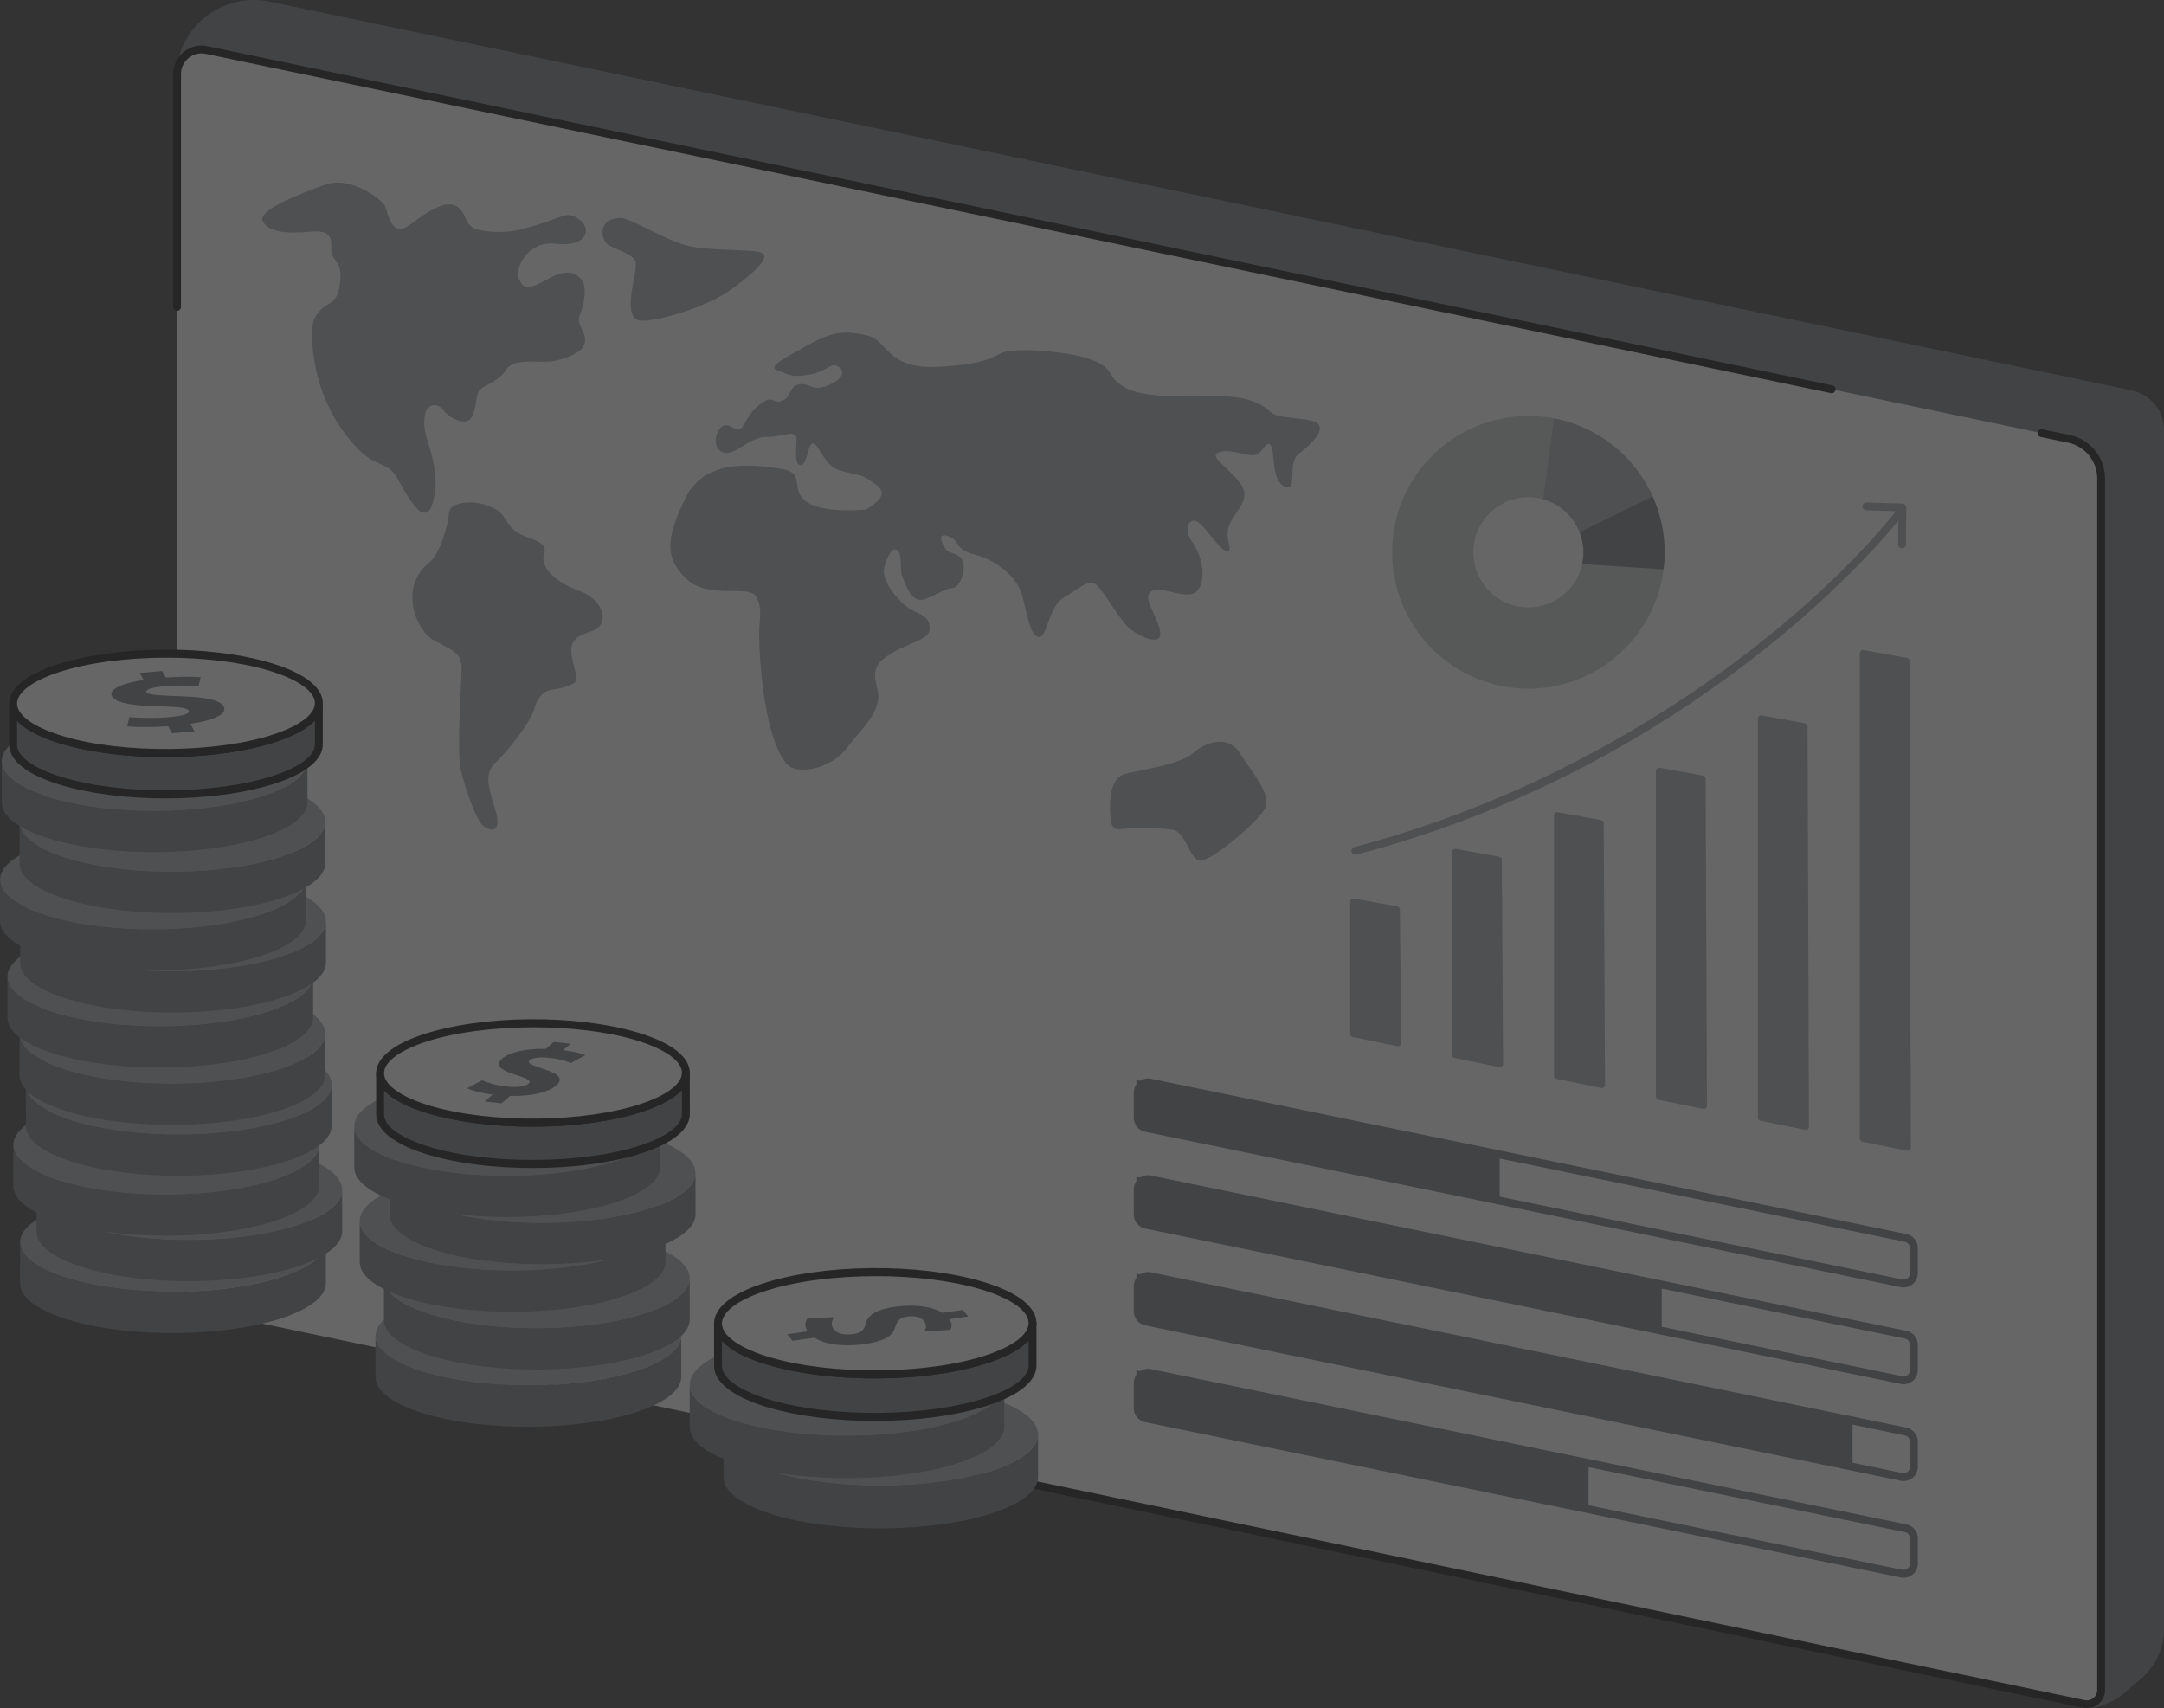 <?xml version="1.0" encoding="UTF-8"?><svg id="Layer_2" xmlns="http://www.w3.org/2000/svg" viewBox="0 0 977.18 771.28"><rect x="0" y="0" width="977.18" height="771.28" fill="#333333" stroke="none"/><defs><style>.cls-1{fill:#6e7276;}.cls-2{fill:#fff;}.cls-3{fill:#a5a8ab;}.cls-4{opacity:.25;}.cls-5{fill:#c5c7c9;}</style></defs><g id="growth" class="cls-4"><g id="bg_graph"><path class="cls-1" d="m966.73,758.04l-7.93,6.75c-4.47,3.81-13.09,7.43-18.83,6.21L79.47,35.4c-.09-12.44,6.41-24.01,17.07-30.4C104.12.46,113.13-1.07,121.78.74l840.86,175.54c8.47,1.77,14.55,9.23,14.55,17.89v541.21c0,8.72-3.83,16.99-10.45,22.66"/><path class="cls-2" d="m941.06,769.37L102.29,594.27c-13.02-2.72-22.34-14.2-22.34-27.51V33.42c0-7.03,6.45-12.29,13.33-10.84l840.99,175.56c8.46,1.78,14.54,9.24,14.54,17.89v547.05c0,4.08-3.76,7.13-7.74,6.29"/><path d="m942.38,771.28c-.56,0-1.12-.05-1.68-.17l-494.29-103.18c-.95-.2-1.57-1.15-1.37-2.1.2-.96,1.14-1.58,2.1-1.38l494.28,103.19c1.38.29,2.79-.06,3.89-.94,1.09-.89,1.72-2.21,1.72-3.62V216.03c0-7.77-5.52-14.56-13.12-16.15l-12.4-2.58c-.96-.2-1.57-1.14-1.38-2.1.2-.95,1.14-1.57,2.1-1.36l12.4,2.58c9.24,1.93,15.94,10.18,15.94,19.62v547.05c0,2.48-1.11,4.8-3.03,6.36-1.48,1.21-3.3,1.84-5.16,1.84"/><path d="m827.08,177.54c-.11,0-.24-.02-.36-.05L92.92,24.31c-2.76-.58-5.58.11-7.77,1.89-2.18,1.77-3.43,4.41-3.43,7.22v105.16c0,.98-.8,1.77-1.77,1.77s-1.77-.79-1.77-1.77V33.42c0-3.89,1.72-7.52,4.74-9.97,3.01-2.45,6.92-3.4,10.72-2.6l733.81,153.19c.95.2,1.57,1.14,1.37,2.09-.18.83-.91,1.42-1.73,1.42"/><path class="cls-3" d="m205.64,228.03c-1.69.66-2.82,2.15-2.93,3.85-.33,5.37-4.06,18.31-8.99,22.21-13.43,10.64-6.44,30.34,2.41,35.16,8.84,4.82,12.45,5.43,12.31,13.15-.14,7.72-2.27,37.38-.34,45.31,1.92,7.94,6.4,21,9.18,24.2s9.81,5.57,6.52-5.74c-3.29-11.32-5.48-16.71.32-22.21,5.8-5.49,15.88-18.59,17.15-23.93,1.27-5.34,4.7-8.19,7.52-8.54s8.85-1.62,10.77-3.35c1.92-1.72-.92-7.51-1.44-12.4-.51-4.89-.2-7.76,8.79-10.66,8.98-2.89,6.04-14.17-5.31-18.3-11.35-4.13-17.9-10.96-15.87-16.86s-7.3-6.27-12.48-9.72c-5.18-3.46-4.53-7.95-10.4-10.76-7.94-3.79-13.92-2.7-17.19-1.43"/><path class="cls-3" d="m261.83,142.22c2.14-4.93,2.85-11.93,1.54-14.65-1.32-2.72-5.65-7.38-15.25-1.97-9.6,5.41-11.83,5.17-13.86.11-2.03-5.06,4.72-16.89,15.87-15.69s13.79-2.38,14.41-5.21c.63-2.83-2.53-6.39-6.28-7.45-3.75-1.05-4.63,1.11-21.23,5.77-8.61,2.41-16.1,1.73-21.32.53-2.36-.55-4.29-2.23-5.18-4.49-1.63-4.13-4.55-9.09-12.28-5.87-10.17,4.24-15.38,11.95-19.04,9.85-3.66-2.09-4.05-7.48-5.44-10.31-1.4-2.83-15.54-13.59-26.91-9.47-11.38,4.11-30.63,11.51-28.24,16.39,2.39,4.88,10.05,5.95,22.07,4.82,12.03-1.13,7.97,7.18,9.1,10.22,1.13,3.04,4.39,4.36,3.95,10.64-.43,6.28-1.28,9.58-5.67,12.03-4.39,2.44-7.15,6.42-7.16,12.34-.05,34.69,21.47,55.3,27.47,58.14,6.01,2.84,7.69,3.02,10.42,6.96.07.1.15.17.22.24,4.06,7.81,8.17,13.86,10.18,15.36,5.07,3.77,6.72-3.72,7.38-9.78.65-6.05-.88-13.56-3.3-20.91-2.43-7.35-1.94-11.81-.68-14.58,1.27-2.77,5.19-3.31,7.43-.17,2.24,3.14,8.08,6.35,11.22,4.88,3.85-1.81,3.38-10.59,4.96-13.32,1.58-2.73,8.8-3.89,12.31-9.63,3.52-5.74,14.44-2.9,20.81-3.9,7.92-1.23,13.06-4.6,14.04-6.52,3.08-6.07-3.67-9.44-1.53-14.36"/><path class="cls-3" d="m276.69,98.91c-3.57.98-5.56,4.77-4.3,8.26.43,1.19.97,2.28,1.66,2.92,2.18,2.04,11.65,4.13,12.95,8.05,1.31,3.91-5.85,22.02.4,26.11,3.98,2.61,30.95-4.71,43.39-13.97,12.43-9.25,18.16-15.44,11.7-16.59s-21.83-.51-31.3-2.59c-9.47-2.09-24.65-11.42-29.57-12.47-1.65-.35-3.37-.15-4.93.28"/><path class="cls-3" d="m391.01,230.09s-20.05,1.99-27.26-3.86c-7.2-5.85.47-12.87-11.33-14.6-11.8-1.74-34.04-5.07-42.94,13.35-8.91,18.42-9.39,27.14.66,36.53,10.06,9.39,28.36,2.15,31.42,8.01,3.06,5.87,1.09,9.23,1.27,18.14.53,26.44,5.98,53.93,14.41,58.77,5.03,2.89,18.43.15,24.89-8.38,6.45-8.53,12.56-13.29,14.32-21.52,1.36-6.43-5.51-13.06,3.03-19.52,8.54-6.46,19.72-7.56,20.27-12.58.55-5.02-2.96-6.79-7.37-8.65-4.4-1.86-14.77-12.67-13.12-19.41,1.65-6.74,4.42-9.91,6.36-7.49,1.94,2.41.51,8.86,2.01,11.96,1.49,3.1,3.82,12.16,10.34,9.56,6.52-2.6,8.57-4.58,12.27-4.91,3.7-.34,6.58-9.94,3.99-13.15-2.58-3.22-5.65-2.08-7.22-4.46-1.58-2.36-4.3-7.8,1.35-5.72,5.65,2.07,1.95,5.71,11.95,8.26,9.99,2.55,19.05,10.5,21.16,18.08,2.11,7.57,3.53,18.37,7.47,19.16,3.95.79,4.43-13.84,11.47-17.85s11.65-9.39,15.57-4.93c3.93,4.46,10.04,15.77,14.44,19.19,4.4,3.41,14.53,8.18,13.46,1.08-1.08-7.09-8.91-16.02-3.53-18.37,5.4-2.35,17.38,5.55,21.02-1.03,3.66-6.58.64-16.09-3.2-21.27-3.84-5.19-1.28-11.89,3.13-8.47,4.4,3.41,9.62,12.79,12.92,12.78s-2.59-6.52,1.85-13.75,8.51-10.83,3.69-17.22c-4.81-6.4-14.13-11.81-9.55-13.52,4.59-1.7,9.83.69,14.91,1.24,5.07.55,6.26-7.04,8.57-4.58,2.31,2.45.08,16.16,6.42,18.68,6.33,2.52.78-10.56,6.36-14.73,5.59-4.17,12.17-10.79,8.45-13.77-3.71-2.97-17.8-1.56-21.44-5.26-3.64-3.69-10.24-6.98-23.46-6.94-13.21.04-33.88,1.11-42.47-4.22-8.59-5.33-3.89-8.13-14.45-12.21s-33.9-5.5-39.6-3.55c-5.71,1.94-6.83,5.5-30.07,6.66-23.24,1.16-22.55-11.98-31.5-14.05s-14.75-2.7-26.85,4.07c-12.1,6.77-18.7,10.09-13.74,11.73,4.96,1.64,5.53,3.17,13.74,1.85,8.21-1.32,9.73-5.19,12.55-4.15,2.83,1.03,5.38,4.61-2.76,8.51-8.12,3.9-9.06-.97-13.93-.04-4.88.94-3.13,5.17-7.39,7.28-4.26,2.11-4.08-3.01-10.06,1.48-5.99,4.49-6.46,8.85-8.91,11.15-2.45,2.31-6.14-4.33-9.55.07-3.41,4.41-1.94,11.17,3.21,11,5.16-.18,10.69-7.29,18.03-7.23,7.33.06,13.64-4.04,13.42,1.45-.22,5.48-.89,11.65,2.09,11.23,2.98-.41,2.95-10.32,5.45-9.69,2.5.63,4.62,8.21,9.46,10.94,4.84,2.72,11.13,2.3,15.57,5.35,4.44,3.05,11.24,6.1-1.19,13.51"/><path class="cls-3" d="m501.81,371.69s-3.42-19.9,6.38-22.31c9.8-2.41,24.71-4.27,30.42-9.29,5.7-5.03,16.04-8.68,21.44.15,5.41,8.83,14.3,18.47,11.25,24.65-3.06,6.18-24.68,24.23-29.4,23.72-4.71-.51-6.56-12.86-12.01-13.88-5.46-1.03-19.98-.97-23.6-.39-3.81.63-4.48-2.65-4.48-2.65"/><path class="cls-1" d="m513.16,618.77v20.85l204.17,41.35v-20.86l-204.17-41.34"/><path class="cls-1" d="m518.37,621.59c-.65,0-1.29.22-1.8.65-.67.55-1.06,1.35-1.06,2.22v11.37c0,1.36.97,2.54,2.29,2.82l341.23,70.14c.85.18,1.72-.04,2.39-.58.68-.55,1.06-1.36,1.06-2.23v-11.38c0-1.35-.97-2.54-2.29-2.81l-341.24-70.14c-.19-.04-.4-.06-.59-.06Zm341.26,90.8c-.44,0-.87-.04-1.31-.14l-341.23-70.14c-2.96-.61-5.11-3.26-5.11-6.29v-11.37c0-1.94.86-3.74,2.35-4.96,1.5-1.22,3.45-1.7,5.34-1.32l341.23,70.14c2.97.61,5.12,3.26,5.12,6.29v11.38c0,1.94-.85,3.75-2.36,4.97-1.15.94-2.58,1.44-4.04,1.44"/><path class="cls-1" d="m513.16,575.07v20.85l323.37,66.15v-20.86l-323.37-66.14"/><path class="cls-1" d="m518.37,577.89c-.65,0-1.29.23-1.8.65-.67.55-1.06,1.36-1.06,2.22v11.38c0,1.35.97,2.54,2.29,2.81l341.23,70.15c.85.18,1.72-.04,2.39-.59.68-.55,1.06-1.35,1.06-2.22v-11.38c0-1.36-.97-2.54-2.29-2.81l-341.24-70.14c-.19-.04-.4-.07-.59-.07Zm341.26,90.8c-.44,0-.87-.04-1.31-.13l-341.23-70.15c-2.96-.61-5.11-3.26-5.11-6.28v-11.38c0-1.93.86-3.74,2.35-4.97,1.5-1.22,3.45-1.71,5.34-1.31l341.23,70.14c2.97.61,5.12,3.26,5.12,6.29v11.38c0,1.94-.85,3.75-2.36,4.97-1.15.94-2.58,1.44-4.04,1.44"/><path class="cls-1" d="m513.16,531.38v20.85l237.21,48.43v-20.86l-237.21-48.43"/><path class="cls-1" d="m518.37,534.2c-.65,0-1.29.22-1.8.65-.67.55-1.06,1.35-1.06,2.22v11.37c0,1.36.97,2.54,2.29,2.81l341.23,70.15c.85.18,1.72-.04,2.39-.59.68-.55,1.06-1.36,1.06-2.22v-11.39c0-1.35-.97-2.54-2.29-2.81l-341.24-70.14c-.19-.05-.4-.06-.59-.06Zm341.26,90.8c-.44,0-.87-.05-1.31-.14l-341.23-70.15c-2.96-.61-5.11-3.25-5.11-6.28v-11.37c0-1.94.86-3.75,2.35-4.97,1.5-1.22,3.45-1.7,5.34-1.32l341.23,70.15c2.97.6,5.12,3.25,5.12,6.28v11.39c0,1.93-.85,3.74-2.36,4.96-1.15.94-2.58,1.45-4.04,1.45"/><path class="cls-1" d="m513.16,487.69v20.84l164.04,33.08v-20.86l-164.04-33.07"/><path class="cls-1" d="m518.37,490.51c-.65,0-1.29.22-1.8.65-.67.55-1.06,1.35-1.06,2.22v11.37c0,1.35.97,2.53,2.29,2.81l341.23,70.15c.85.17,1.72-.04,2.39-.59.68-.55,1.06-1.36,1.06-2.22v-11.38c0-1.36-.97-2.54-2.29-2.81l-341.24-70.14c-.19-.05-.4-.06-.59-.06Zm341.26,90.8c-.44,0-.87-.04-1.31-.14l-341.23-70.15c-2.96-.6-5.11-3.25-5.11-6.28v-11.37c0-1.94.86-3.75,2.35-4.97,1.5-1.22,3.45-1.71,5.34-1.32l341.23,70.14c2.97.61,5.12,3.25,5.12,6.28v11.38c0,1.94-.85,3.74-2.36,4.97-1.15.94-2.58,1.45-4.04,1.45"/><path class="cls-3" d="m839.81,294.91v219.18c0,.67.48,1.26,1.14,1.39l20.2,4.11c.88.18,1.71-.5,1.71-1.41l-.61-219.73c0-.69-.49-1.28-1.17-1.4l-19.59-3.56c-.87-.15-1.68.52-1.68,1.41"/><path class="cls-3" d="m793.79,324.43v180.2c0,.69.48,1.27,1.15,1.41l20.19,4.1c.89.18,1.72-.49,1.71-1.4l-.6-180.77c0-.69-.49-1.28-1.17-1.4l-19.59-3.55c-.87-.16-1.68.52-1.68,1.41"/><path class="cls-3" d="m747.76,348.05v147.14c0,.68.47,1.26,1.15,1.4l20.19,4.1c.89.18,1.71-.5,1.71-1.41l-.61-147.69c0-.68-.49-1.27-1.17-1.4l-19.6-3.55c-.87-.16-1.67.51-1.67,1.4"/><path class="cls-3" d="m701.73,368.13v117.62c0,.67.48,1.26,1.14,1.39l20.2,4.11c.88.18,1.7-.5,1.7-1.41l-.6-118.16c0-.69-.49-1.28-1.17-1.4l-19.6-3.55c-.87-.16-1.68.51-1.68,1.4"/><path class="cls-3" d="m655.71,384.66v91.64c0,.68.48,1.26,1.14,1.4l20.19,4.11c.89.18,1.71-.51,1.71-1.41l-.6-92.18c0-.69-.49-1.28-1.17-1.4l-19.59-3.55c-.88-.16-1.68.51-1.68,1.4"/><path class="cls-3" d="m609.68,407.1v59.76c0,.68.48,1.26,1.14,1.4l20.19,4.1c.89.18,1.72-.51,1.71-1.42l-.59-60.3c0-.69-.49-1.27-1.17-1.39l-19.59-3.55c-.88-.16-1.69.51-1.69,1.4"/><path class="cls-3" d="m612.02,385.94c-.79,0-1.51-.52-1.72-1.32-.24-.95.33-1.92,1.27-2.16,114.29-29.98,203.14-100.34,244.48-151.49.61-.76,1.73-.89,2.49-.27.76.61.88,1.73.26,2.49-9.74,12.05-37.53,43.69-85.06,77.26-49.53,34.98-103.79,60.35-161.27,75.43-.15.04-.31.06-.45.06"/><path class="cls-3" d="m858.88,247.57h-.02c-.98,0-1.77-.81-1.76-1.79l.16-14.9-14.49-.48c-.97-.03-1.74-.85-1.71-1.83s.86-1.8,1.83-1.71l16.22.54c.96.03,1.72.83,1.71,1.79l-.17,16.64c-.02.96-.8,1.74-1.78,1.74"/><path class="cls-5" d="m690.15,274.25c-13.73,0-24.86-11.14-24.86-24.88s11.13-24.88,24.86-24.88,24.87,11.14,24.87,24.88-11.14,24.88-24.87,24.88Zm0-86.43c-33.97,0-61.52,27.56-61.52,61.56s27.54,61.56,61.52,61.56,61.52-27.56,61.52-61.56-27.55-61.56-61.52-61.56"/><path class="cls-3" d="m701.7,188.92l-4.83,36.52c7.52,2.11,13.58,7.66,16.41,14.85l33.34-15.37c-7.98-18.42-24.69-32.16-44.92-36.01"/><path class="cls-1" d="m713.29,240.29c1.1,2.82,1.73,5.87,1.73,9.08,0,1.81-.21,3.58-.58,5.28l36.73,2.43c.32-2.53.5-5.1.5-7.71,0-8.98-1.93-17.51-5.39-25.2l-32.99,16.11"/></g><g id="coins_03"><path class="cls-1" d="m147.14,560.71v18.65c.02,5.65-6.49,11.31-19.58,15.7-26.18,8.77-68.91,9.13-96.29.94-.44-.14-.89-.27-1.33-.41-13.87-4.37-20.83-10.19-20.84-16.03l-.02-18.65c.02,5.84,6.98,11.66,20.85,16.04.44.14.89.27,1.33.4,27.37,8.2,70.1,7.83,96.28-.94,13.09-4.39,19.61-10.05,19.6-15.7"/><path class="cls-3" d="m124.95,544.27c.45.13.9.27,1.34.41,27.3,8.62,27.86,22.82,1.25,31.73-26.19,8.77-68.91,9.14-96.28.94-.46-.14-.89-.27-1.34-.41-27.3-8.63-27.85-22.83-1.24-31.74,26.18-8.77,68.91-9.14,96.27-.94"/><path class="cls-1" d="m154.52,537.28v18.65c.02,5.65-6.5,11.31-19.58,15.7-26.19,8.77-68.91,9.14-96.28.94-.46-.14-.89-.27-1.33-.41-13.88-4.37-20.84-10.19-20.84-16.03l-.02-18.65c.01,5.84,6.98,11.66,20.85,16.04.44.14.88.27,1.33.41,27.37,8.2,70.11,7.82,96.29-.94,13.09-4.38,19.61-10.05,19.6-15.7"/><path class="cls-3" d="m132.35,520.83c.45.14.9.28,1.34.41,27.3,8.62,27.85,22.83,1.25,31.74-26.18,8.77-68.91,9.14-96.29.94-.45-.13-.89-.26-1.33-.4-27.3-8.62-27.85-22.83-1.24-31.74,26.17-8.76,68.9-9.13,96.27-.94"/><path class="cls-1" d="m144.07,516.78v18.65c.02,5.65-6.49,11.31-19.59,15.69-26.18,8.77-68.91,9.14-96.28.94-.44-.13-.89-.27-1.33-.41-13.86-4.37-20.84-10.2-20.84-16.04l-.02-18.65c.01,5.84,6.97,11.66,20.85,16.03.44.14.88.28,1.33.41,27.37,8.2,70.1,7.84,96.28-.93,13.09-4.39,19.61-10.05,19.6-15.7"/><path class="cls-3" d="m121.89,500.33c.46.13.89.27,1.34.41,27.3,8.62,27.85,22.83,1.25,31.74-26.19,8.77-68.91,9.14-96.28.94-.45-.13-.89-.26-1.33-.41-27.3-8.62-27.85-22.82-1.25-31.74,26.19-8.76,68.91-9.13,96.28-.94"/><path class="cls-1" d="m149.75,489.67v18.65c.02,5.66-6.5,11.31-19.59,15.7-26.19,8.77-68.91,9.14-96.28.94-.46-.13-.9-.28-1.34-.41-13.86-4.39-20.83-10.2-20.84-16.04l-.02-18.65c.01,5.83,6.98,11.65,20.84,16.03.44.14.89.28,1.34.41,27.37,8.2,70.1,7.83,96.28-.94,13.09-4.38,19.61-10.05,19.61-15.7"/><path class="cls-3" d="m127.56,473.23c.46.13.91.27,1.34.41,27.31,8.62,27.87,22.83,1.25,31.74-26.18,8.77-68.91,9.13-96.29.94-.44-.14-.89-.27-1.33-.41-27.3-8.62-27.85-22.83-1.24-31.74,26.18-8.77,68.9-9.14,96.27-.94"/><path class="cls-1" d="m146.86,466.71v18.65c.02,5.65-6.5,11.31-19.59,15.7-26.19,8.77-68.91,9.13-96.28.94-.45-.14-.89-.27-1.34-.41-13.86-4.38-20.84-10.2-20.84-16.04v-18.65c0,5.84,6.96,11.66,20.84,16.04.44.14.88.27,1.33.41,27.37,8.2,70.1,7.82,96.28-.94,13.09-4.39,19.61-10.05,19.6-15.7"/><path class="cls-3" d="m124.67,450.27c.45.13.89.28,1.34.41,27.29,8.62,27.85,22.82,1.24,31.73-26.18,8.77-68.91,9.14-96.28.94-.45-.14-.89-.27-1.33-.41-27.3-8.62-27.85-22.83-1.25-31.74,26.18-8.77,68.91-9.14,96.28-.94"/><path class="cls-1" d="m141.4,440.81v18.65c.02,5.65-6.5,11.31-19.59,15.7-26.18,8.77-68.91,9.14-96.28.94-.45-.14-.9-.27-1.33-.41-13.86-4.38-20.84-10.2-20.84-16.04v-18.65c-.01,5.84,6.95,11.66,20.82,16.04.44.14.88.28,1.33.41,27.37,8.2,70.1,7.82,96.28-.94,13.1-4.38,19.61-10.05,19.61-15.7"/><path class="cls-3" d="m119.22,424.36c.45.14.89.28,1.34.41,27.3,8.62,27.85,22.83,1.24,31.74-26.18,8.77-68.91,9.14-96.28.94-.44-.13-.89-.27-1.33-.41-27.3-8.62-27.85-22.82-1.24-31.74,26.18-8.76,68.9-9.13,96.28-.94"/><path class="cls-1" d="m147.19,416v18.65c.02,5.65-6.49,11.31-19.59,15.7-26.18,8.77-68.91,9.14-96.28.94-.46-.14-.89-.27-1.33-.41-13.87-4.38-20.83-10.2-20.85-16.04v-18.65c0,5.84,6.97,11.66,20.83,16.04.44.14.89.28,1.34.41,27.36,8.2,70.1,7.82,96.28-.94,13.09-4.38,19.61-10.04,19.6-15.7"/><path class="cls-3" d="m124.99,399.56c.46.13.9.28,1.34.41,27.3,8.62,27.86,22.83,1.25,31.73-26.18,8.77-68.91,9.14-96.28.94-.45-.13-.9-.27-1.33-.41-27.3-8.62-27.86-22.83-1.24-31.74,26.18-8.76,68.9-9.14,96.27-.94"/><path class="cls-1" d="m138.06,397.03l.02,18.66c.01,5.65-6.5,11.31-19.59,15.69-26.19,8.77-68.92,9.14-96.29.94-.45-.13-.89-.26-1.33-.41C6.99,427.53.02,421.71.01,415.88v-18.65c0,5.83,6.97,11.66,20.83,16.04.44.14.89.28,1.34.41,27.37,8.2,70.1,7.83,96.28-.94,13.09-4.38,19.61-10.04,19.59-15.7"/><path class="cls-3" d="m115.88,380.59c.45.13.9.28,1.34.41,27.3,8.62,27.86,22.82,1.25,31.73-26.19,8.77-68.92,9.14-96.28.94-.46-.13-.9-.27-1.34-.41-27.3-8.62-27.85-22.83-1.24-31.74,26.18-8.77,68.9-9.14,96.28-.94"/><path class="cls-1" d="m146.88,371.04v18.65c.02,5.65-6.5,11.31-19.58,15.71-26.19,8.76-68.91,9.13-96.29.94-.44-.14-.89-.27-1.33-.41-13.86-4.38-20.83-10.2-20.84-16.04v-18.65c0,5.84,6.96,11.66,20.83,16.04.44.14.88.28,1.33.41,27.37,8.2,70.1,7.82,96.28-.94,13.1-4.39,19.61-10.05,19.6-15.7"/><path class="cls-3" d="m124.7,354.59c.45.14.89.27,1.34.41,27.29,8.62,27.85,22.83,1.24,31.74-26.19,8.77-68.91,9.14-96.28.94-.45-.13-.89-.27-1.33-.41-27.3-8.62-27.85-22.82-1.24-31.73,26.18-8.77,68.9-9.14,96.27-.94"/><path class="cls-1" d="m138.84,343.56v18.65c.02,5.65-6.49,11.31-19.59,15.7-26.18,8.77-68.91,9.14-96.28.94-.44-.13-.89-.27-1.33-.41-13.87-4.37-20.84-10.19-20.84-16.03l-.02-18.65c.01,5.84,6.98,11.66,20.84,16.04.46.14.89.27,1.35.4,27.36,8.2,70.09,7.83,96.27-.93,13.1-4.39,19.61-10.05,19.61-15.7"/><path class="cls-3" d="m116.66,327.1c.44.14.88.28,1.33.41,27.3,8.62,27.85,22.83,1.24,31.74-26.18,8.77-68.91,9.14-96.28.94-.46-.13-.89-.26-1.34-.41-27.3-8.62-27.85-22.83-1.24-31.74,26.18-8.76,68.91-9.13,96.28-.94"/><path class="cls-1" d="m143.98,317.48v18.65c.02,5.65-6.5,11.31-19.59,15.69-26.19,8.77-68.91,9.14-96.29.94-.44-.13-.89-.27-1.33-.41-13.87-4.37-20.83-10.19-20.84-16.03l-.02-18.65c0,5.84,6.98,11.66,20.85,16.03.44.14.88.28,1.34.41,27.36,8.2,70.1,7.84,96.28-.94,13.08-4.38,19.61-10.05,19.6-15.69"/><path d="m7.7,325.5v10.82c.02,5.18,7.16,10.41,19.61,14.34.43.13.86.27,1.31.4,26.91,8.06,69.62,7.64,95.2-.92,11.69-3.92,18.4-9.02,18.39-14.01v-10.83c-3.45,3.62-9.29,6.89-17.28,9.56-26.63,8.92-69.38,9.34-97.36.96-.46-.14-.91-.28-1.36-.41-8.63-2.73-14.92-6.12-18.53-9.91Zm66.99,34.99c-16.83,0-33.67-2-47.1-6.01-.46-.14-.91-.28-1.36-.42-14.24-4.49-22.08-10.79-22.08-17.73l-.02-18.65c0-.98.8-1.78,1.78-1.78s1.78.8,1.79,1.78c0,5.18,7.15,10.41,19.59,14.34.43.14.86.27,1.3.4,26.92,8.06,69.63,7.65,95.22-.92,11.69-3.91,18.39-9.02,18.39-14.01,0-.98.79-1.78,1.78-1.78h0c.98,0,1.77.8,1.78,1.78h0s0,18.65,0,18.65c.02,6.71-7.37,12.89-20.81,17.39-13.84,4.63-32.05,6.97-50.26,6.97"/><path class="cls-2" d="m121.8,301.03c.44.13.89.27,1.34.41,27.29,8.62,27.85,22.83,1.24,31.74-26.18,8.77-68.9,9.13-96.28.94-.45-.13-.89-.27-1.34-.41-27.3-8.62-27.85-22.82-1.24-31.74,26.18-8.77,68.91-9.13,96.28-.94"/><path d="m75.28,296.95c-17.94,0-35.88,2.26-49.2,6.71-11.72,3.92-18.42,9.05-18.38,14.05.05,5.17,7.19,10.38,19.59,14.3.44.13.87.27,1.31.4,26.91,8.06,69.62,7.65,95.22-.92,11.73-3.93,18.42-9.05,18.38-14.05-.04-5.17-7.19-10.38-19.6-14.3-.43-.14-.88-.27-1.31-.41-12.91-3.86-29.46-5.78-46.01-5.78Zm-.6,44.89c-16.83,0-33.66-2-47.09-6.02-.46-.14-.91-.28-1.36-.42-14.18-4.48-22.02-10.75-22.09-17.66-.05-6.74,7.34-12.95,20.81-17.45,26.63-8.92,69.39-9.34,97.36-.96.46.13.91.28,1.36.42,14.18,4.47,22.02,10.74,22.09,17.66.06,6.74-7.33,12.94-20.81,17.45-13.84,4.63-32.05,6.98-50.27,6.98"/><path class="cls-1" d="m90.59,305.74l-.93,4.02c-2.9-.14-8.11-.51-15.59.12-6.75.58-8.42,1.69-7.91,2.63.18.31.65.58,1.45.79,1.96.53,5.93.8,12.62,1.02,7.16.2,12.2.7,15.58,1.61,2.81.76,4.46,1.79,5.22,3.16,1.65,2.96-3.49,6.05-15.07,7.72l1.88,3.4-10.18.86-1.75-3.17c-7.01.49-14.11.46-18.46.06l.95-4.16c4.79.4,11.3.58,18.05.01,5.93-.5,9.57-1.58,8.84-2.9-.23-.44-.85-.79-1.87-1.06-1.96-.52-5.42-.79-10.76-.91-7.23-.16-13.22-.61-17.19-1.68-2.5-.67-4.21-1.6-4.9-2.84-1.63-2.93,3.55-5.77,14.28-7.41l-1.76-3.17,10.18-.86,1.62,2.93c7.03-.49,11.96-.41,15.68-.17"/></g><g id="coins_02"><path class="cls-1" d="m307.62,603.01v18.65c.02,5.65-6.5,11.31-19.59,15.7-26.18,8.77-68.91,9.14-96.28.94-.45-.14-.89-.28-1.33-.41-13.87-4.39-20.84-10.2-20.85-16.04v-18.65c0,5.84,6.97,11.66,20.83,16.04.44.14.89.28,1.34.41,27.37,8.2,70.1,7.83,96.28-.94,13.09-4.38,19.61-10.05,19.6-15.7"/><path class="cls-3" d="m285.44,586.57c.45.13.89.27,1.34.41,27.3,8.62,27.85,22.83,1.25,31.74-26.19,8.77-68.91,9.13-96.28.94-.45-.13-.89-.27-1.34-.41-27.3-8.62-27.85-22.83-1.24-31.74,26.18-8.77,68.91-9.14,96.28-.94"/><path class="cls-1" d="m311.44,577.15l.02,18.65c0,5.65-6.51,11.31-19.6,15.7-26.19,8.77-68.91,9.14-96.28.94-.45-.14-.89-.27-1.34-.41-13.87-4.38-20.84-10.2-20.84-16.04l-.02-18.65c.01,5.84,6.98,11.66,20.85,16.04.44.14.88.27,1.33.41,27.37,8.2,70.1,7.82,96.28-.94,13.09-4.39,19.61-10.05,19.6-15.7"/><path class="cls-3" d="m289.26,560.7c.45.13.89.27,1.34.41,27.3,8.62,27.85,22.82,1.24,31.74-26.18,8.77-68.91,9.14-96.28.94-.45-.14-.89-.28-1.33-.41-27.3-8.62-27.85-22.83-1.24-31.73,26.18-8.77,68.9-9.14,96.28-.94"/><path class="cls-1" d="m300.5,551.09v18.65c.02,5.65-6.5,11.31-19.59,15.7-26.18,8.77-68.91,9.14-96.28.94-.45-.14-.89-.28-1.34-.41-13.86-4.38-20.83-10.2-20.84-16.04v-18.65c0,5.84,6.97,11.66,20.83,16.04.44.14.89.28,1.34.41,27.37,8.2,70.1,7.82,96.28-.94,13.09-4.39,19.61-10.05,19.6-15.7"/><path class="cls-3" d="m278.32,534.63c.45.14.89.28,1.34.42,27.3,8.62,27.85,22.82,1.25,31.74-26.19,8.76-68.91,9.13-96.28.94-.45-.14-.89-.27-1.34-.41-27.3-8.62-27.85-22.82-1.24-31.74,26.18-8.76,68.91-9.13,96.28-.94"/><path class="cls-1" d="m314.06,529.61l.02,18.65c0,5.65-6.51,11.31-19.6,15.7-26.19,8.77-68.91,9.13-96.29.94-.44-.13-.89-.27-1.33-.41-13.86-4.38-20.83-10.2-20.84-16.03v-18.65c0,5.83,6.96,11.66,20.83,16.04.44.14.88.27,1.33.41,27.37,8.2,70.1,7.82,96.28-.94,13.09-4.38,19.61-10.05,19.6-15.7"/><path class="cls-3" d="m291.88,513.17c.46.13.9.27,1.34.41,27.3,8.62,27.85,22.82,1.24,31.73-26.18,8.77-68.91,9.14-96.28.94-.45-.14-.89-.27-1.33-.41-27.3-8.62-27.85-22.83-1.24-31.74,26.18-8.77,68.9-9.14,96.27-.94"/><path class="cls-1" d="m298.02,508.34l.02,18.65c0,5.65-6.51,11.31-19.6,15.69-26.19,8.77-68.91,9.14-96.28.94-.45-.13-.89-.27-1.34-.41-13.86-4.38-20.84-10.2-20.84-16.04v-18.65c0,5.83,6.96,11.65,20.83,16.03.44.14.88.28,1.33.41,27.37,8.2,70.1,7.84,96.28-.94,13.1-4.38,19.61-10.04,19.6-15.7"/><path class="cls-3" d="m275.84,491.9c.45.14.89.27,1.34.41,27.3,8.62,27.85,22.83,1.24,31.74-26.18,8.77-68.91,9.14-96.28.94-.45-.13-.89-.27-1.33-.41-27.3-8.62-27.85-22.83-1.24-31.74,26.18-8.76,68.9-9.13,96.28-.94"/><path class="cls-1" d="m309.7,484.37l.02,18.65c0,5.65-6.51,11.31-19.6,15.7-26.19,8.77-68.91,9.14-96.28.94-.45-.14-.89-.28-1.34-.41-13.86-4.37-20.84-10.2-20.84-16.04v-18.65c0,5.84,6.97,11.66,20.83,16.04.44.14.88.27,1.33.41,27.37,8.2,70.1,7.83,96.29-.94,13.09-4.39,19.61-10.05,19.59-15.7"/><path d="m173.43,492.39v10.82c.02,5.19,7.16,10.41,19.61,14.34.43.14.86.27,1.31.41,26.91,8.05,69.62,7.64,95.21-.92,11.69-3.92,18.39-9.02,18.38-14.01v-10.83c-3.44,3.62-9.29,6.89-17.27,9.56-26.63,8.92-69.39,9.33-97.36.95-.46-.14-.91-.28-1.36-.41-8.63-2.73-14.91-6.11-18.53-9.91Zm66.99,34.99c-16.82,0-33.66-2-47.09-6.01-.46-.14-.91-.28-1.36-.42-14.24-4.49-22.08-10.79-22.09-17.73l-.02-18.65c0-.98.8-1.78,1.78-1.78s1.78.8,1.78,1.78c.01,5.19,7.15,10.41,19.6,14.34.43.13.87.27,1.31.4,26.91,8.06,69.62,7.64,95.21-.92,11.69-3.92,18.39-9.02,18.39-14.01,0-.98.8-1.78,1.78-1.78s1.78.8,1.78,1.78h0s.01,18.65.01,18.65c.01,6.71-7.38,12.89-20.81,17.39-13.84,4.63-32.05,6.97-50.27,6.97"/><path class="cls-2" d="m287.52,467.93c.45.13.89.26,1.34.4,27.3,8.62,27.85,22.83,1.25,31.74-26.19,8.77-68.91,9.13-96.29.94-.45-.14-.89-.27-1.33-.41-27.3-8.62-27.85-22.83-1.24-31.74,26.18-8.76,68.9-9.13,96.28-.93"/><path d="m240.99,463.84c-17.94,0-35.88,2.26-49.18,6.71-11.73,3.92-18.43,9.05-18.39,14.05.05,5.17,7.19,10.38,19.6,14.3.43.13.87.27,1.31.4,26.91,8.06,69.62,7.64,95.21-.92,11.73-3.92,18.43-9.05,18.39-14.05-.04-5.17-7.19-10.38-19.6-14.3-.44-.14-.88-.28-1.31-.41-12.92-3.86-29.47-5.78-46.02-5.78Zm-.59,44.89c-16.83,0-33.66-1.99-47.09-6.02-.46-.14-.91-.28-1.36-.41-14.18-4.48-22.02-10.75-22.09-17.67-.05-6.74,7.34-12.94,20.82-17.45,26.62-8.92,69.38-9.33,97.35-.96.46.14.91.28,1.36.42,14.18,4.48,22.03,10.74,22.09,17.66.06,6.74-7.34,12.94-20.81,17.46-13.84,4.63-32.05,6.97-50.27,6.97"/><path class="cls-1" d="m257.61,471.26l-3.32,2.9c3,.4,5.26.85,7.01,1.31,1.21.33,2.18.66,2.98,1l-6.5,3.49c-.83-.3-1.96-.76-3.65-1.21-1.54-.41-3.55-.83-6.22-1.12-5.03-.55-7.71.2-8.77,1.13-1.24,1.09.68,2.08,6.05,3.85,7.63,2.38,9.27,4.6,5.89,7.57-3.35,2.95-11.09,4.92-20.74,4.62l-3.84,3.37-7.59-.82,3.58-3.14c-2.86-.37-5.49-.89-7.62-1.47-1.65-.44-2.99-.91-3.92-1.37l6.73-3.61c1.19.56,2.74,1.13,4.61,1.63,1.87.51,4.07.94,6.59,1.21,4.41.47,8.26.08,9.76-1.25,1.43-1.25-.14-2.32-4.93-3.76-6.92-2.09-10.69-4.35-7.04-7.55,3.32-2.91,10.71-4.67,19.79-4.46l3.57-3.14,7.59.82"/></g><g id="coins_01"><path class="cls-1" d="m468.75,647.69v19.19c.02,5.81-6.68,11.64-20.15,16.15-26.93,9.02-70.89,9.4-99.05.97-.47-.14-.92-.28-1.37-.43-14.27-4.5-21.43-10.49-21.44-16.49l-.02-19.19c.01,6,7.18,11.99,21.45,16.5.45.14.91.28,1.37.42,28.15,8.43,72.12,8.06,99.05-.97,13.46-4.51,20.17-10.34,20.16-16.15"/><path class="cls-3" d="m445.93,630.77c.47.14.92.28,1.37.42,28.09,8.87,28.66,23.49,1.28,32.65-26.94,9.02-70.89,9.39-99.05.97-.46-.14-.92-.28-1.37-.43-28.09-8.86-28.66-23.48-1.28-32.64,26.93-9.02,70.88-9.4,99.04-.97"/><path class="cls-1" d="m453.47,625.02l.02,19.19c0,5.81-6.7,11.64-20.17,16.16-26.93,9.01-70.89,9.39-99.05.96-.46-.14-.91-.28-1.37-.42-14.27-4.51-21.44-10.49-21.44-16.5l-.02-19.19c.01,6.01,7.18,12,21.44,16.5.46.14.91.28,1.37.42,28.15,8.44,72.11,8.05,99.05-.97,13.47-4.51,20.18-10.34,20.16-16.15"/><path class="cls-3" d="m430.65,608.11c.47.14.92.28,1.37.43,28.09,8.86,28.66,23.48,1.29,32.64-26.94,9.02-70.89,9.41-99.05.97-.46-.14-.92-.28-1.37-.42-28.08-8.87-28.66-23.49-1.28-32.65,26.93-9.01,70.89-9.39,99.04-.97"/><path class="cls-1" d="m466.26,597.37v19.19c.02,5.81-6.68,11.64-20.15,16.15-26.94,9.02-70.9,9.39-99.05.97-.46-.14-.92-.28-1.38-.42-14.26-4.51-21.43-10.49-21.44-16.5v-19.18c0,6,7.16,11.99,21.44,16.49.45.14.91.29,1.37.42,28.17,8.44,72.12,8.05,99.05-.96,13.47-4.52,20.17-10.34,20.16-16.16"/><path d="m326,605.5l.02,11.26c0,5.35,7.36,10.74,20.19,14.8.44.14.89.28,1.34.42,27.69,8.29,71.65,7.86,97.99-.95,12.05-4.03,18.95-9.3,18.94-14.46v-11.26c-3.52,3.76-9.56,7.15-17.83,9.91-27.39,9.17-71.36,9.6-100.13.98-.47-.14-.94-.28-1.4-.43-8.94-2.83-15.43-6.34-19.13-10.27Zm68.97,36.07c-17.31,0-34.62-2.06-48.43-6.19-.47-.14-.94-.29-1.4-.43-14.62-4.61-22.68-11.07-22.69-18.19v-19.18c-.01-.99.79-1.78,1.76-1.78s1.78.79,1.78,1.78c.01,5.36,7.37,10.75,20.2,14.8.45.14.89.28,1.35.41,27.7,8.29,71.64,7.87,97.98-.95,12.05-4.03,18.96-9.3,18.95-14.46,0-.98.79-1.78,1.78-1.78s1.78.8,1.78,1.78h0s.01,19.19.01,19.19c.01,6.89-7.58,13.22-21.38,17.84-14.23,4.76-32.95,7.18-51.69,7.18"/><path class="cls-2" d="m443.45,580.45c.46.14.92.28,1.37.43,28.08,8.86,28.66,23.48,1.28,32.65-26.94,9.02-70.89,9.39-99.05.97-.46-.14-.92-.28-1.37-.42-28.09-8.87-28.65-23.48-1.28-32.65,26.92-9.01,70.88-9.39,99.05-.97"/><path d="m395.57,576.21c-18.46,0-36.92,2.32-50.62,6.9-12.08,4.05-18.99,9.33-18.95,14.51.05,5.34,7.4,10.72,20.2,14.76.44.14.89.28,1.34.41,27.7,8.29,71.64,7.87,97.98-.95,12.09-4.05,18.99-9.33,18.95-14.51-.04-5.34-7.42-10.72-20.21-14.76-.44-.14-.89-.28-1.34-.42-13.29-3.97-30.33-5.95-47.36-5.95Zm-.61,46.18c-17.3,0-34.62-2.05-48.43-6.19-.47-.14-.94-.28-1.4-.43-14.57-4.6-22.63-11.03-22.68-18.12-.06-6.92,7.53-13.27,21.37-17.91,27.38-9.17,71.36-9.6,100.12-.98.47.14.94.28,1.4.43,14.57,4.6,22.63,11.04,22.68,18.12.07,6.92-7.52,13.27-21.37,17.91-14.24,4.76-32.96,7.17-51.7,7.18"/><path class="cls-1" d="m434.79,591.45l2.46,2.97-8.54,1.2c1.38,2.07,1.14,3.62.42,4.84l-11.7.66c.42-.94,1.51-2.64-.3-4.82-.74-.91-1.83-1.44-3.05-1.73-1.43-.34-3.05-.32-4.53-.11-3.2.46-4.37,1.8-5.35,4.81-1.09,4.18-5.24,6.38-13.97,7.61-5.73.8-11.59.69-16.29-.41-2.4-.56-4.49-1.37-6.13-2.46l-9.9,1.39-2.45-2.96,9.23-1.3c-1.39-2.07-1.27-4.28-.08-5.74l12.11-.69c-1.19,1.59-1.75,3.66-.12,5.63.74.9,1.94,1.57,3.48,1.93,1.4.33,3.08.39,4.94.13,3.69-.52,5.23-1.82,5.8-4.39.82-3.73,3.84-6.62,13.26-7.95,5.66-.79,11.18-.65,15.63.39,2.28.53,4.28,1.3,5.87,2.3l9.22-1.3"/></g></g></svg>